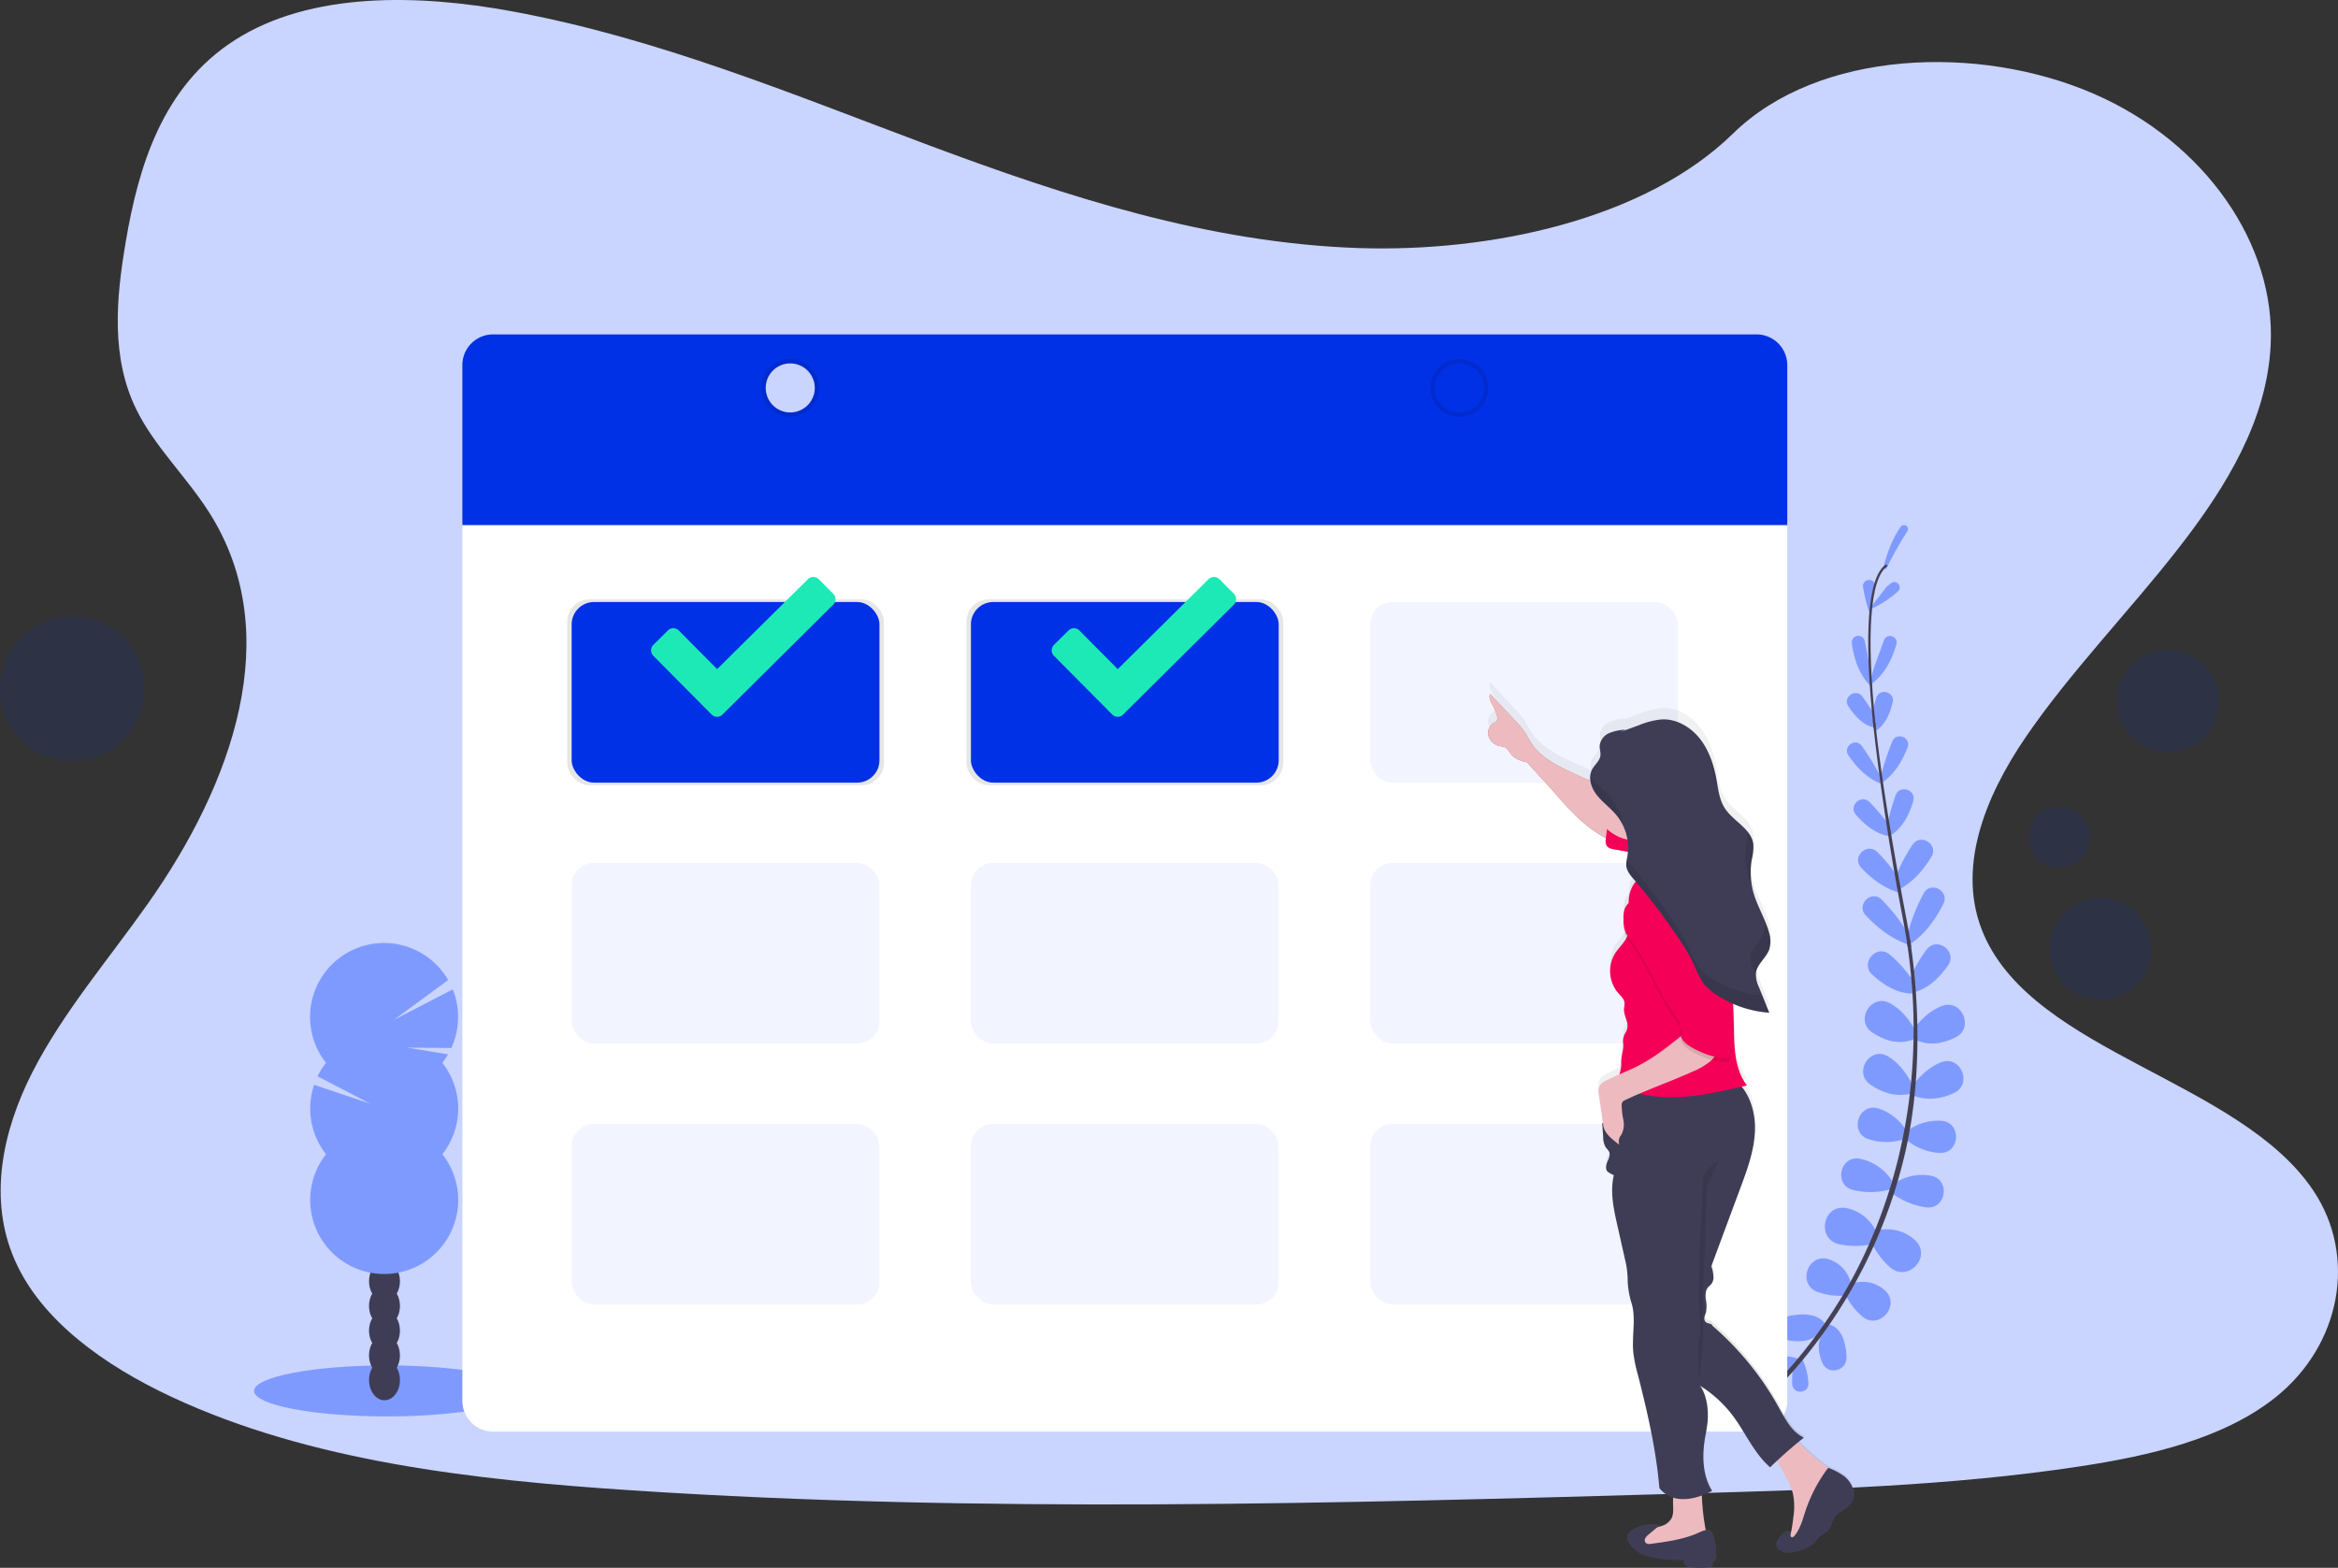 <svg xmlns="http://www.w3.org/2000/svg" xmlns:xlink="http://www.w3.org/1999/xlink" width="903.922" height="606.283" viewBox="0 0 903.922 606.283">
  <rect x="0" y="0" width="903.922" height="606.283" fill="#333333" stroke="none"/>
  <defs>
    <linearGradient id="linear-gradient" x1="0.5" y1="1" x2="0.5" gradientUnits="objectBoundingBox">
      <stop offset="0" stop-color="gray" stop-opacity="0.251"/>
      <stop offset="0.54" stop-color="gray" stop-opacity="0.122"/>
      <stop offset="1" stop-color="gray" stop-opacity="0.102"/>
    </linearGradient>
  </defs>
  <g id="undraw_booking_33fn" transform="translate(0 0.005)">
    <path id="Path_63" data-name="Path 63" d="M561.2,152.547c-57.929-1.934-113.1-19.928-165.793-39.61S290.535,71.448,233.983,61.021c-36.363-6.712-77.958-7.66-107.263,11.1-28.2,18.048-37.308,49.2-42.211,78.117-3.685,21.754-5.848,44.642,4.246,65.009,7.01,14.133,19.459,26.016,28.039,39.556,29.954,47.123,8.812,105.22-23.681,151.233C77.892,427.61,60.219,448.2,48.475,471.173s-17.16,49.3-6.834,72.769c10.19,23.226,34.448,40.673,60.781,52.949C155.81,621.774,218.77,628.91,280.16,632.948c135.9,8.939,272.535,5.071,408.8,1.195,50.423-1.441,101.078-2.89,150.684-10.4,27.551-4.161,55.991-10.789,75.995-26.732,25.388-20.259,31.685-54.567,14.669-79.974-28.536-42.615-107.439-53.172-127.379-98.931-10.983-25.168.3-53.211,16.255-76.553,34.224-50.09,91.593-94.015,94.613-151.264,2.083-39.3-25.5-78.7-68.144-97.3-44.7-19.5-106.678-17.046-139.66,15.235C672.031,141.466,612.355,154.25,561.2,152.547Z" transform="translate(-35.915 -56.63)" fill="#c9d4ff"/>
    <path id="Path_64" data-name="Path 64" d="M934.782,738.2a23.75,23.75,0,0,0-9.7-1.033c-3.984.432-3.422,6.5.578,6.211a28.65,28.65,0,0,0,5.9-1.087Z" transform="translate(-239.195 -212.708)" fill="#7f9aff"/>
    <path id="Path_65" data-name="Path 65" d="M938.885,738.61a23.709,23.709,0,0,1,2.373,9.471c.131,4.007-5.957,4.292-6.234.293a29,29,0,0,1,.262-6Z" transform="translate(-242.088 -213.068)" fill="#7f9aff"/>
    <path id="Path_66" data-name="Path 66" d="M946.5,720.492s-1.95-6.119-13.871-3.745c-5.394,1.071-5.248,8.808.154,9.625h.231C940.881,727.466,943.617,724.345,946.5,720.492Z" transform="translate(-240.639 -207.927)" fill="#7f9aff"/>
    <path id="Path_67" data-name="Path 67" d="M952.248,721.3s6.4.5,6.8,12.638c.185,5.464-7.375,7.12-9.4,2.05a.667.667,0,0,0-.085-.224C946.738,728.359,949.15,724.983,952.248,721.3Z" transform="translate(-245.148 -209.097)" fill="#7f9aff"/>
    <path id="Path_68" data-name="Path 68" d="M959.391,698.038a12.738,12.738,0,0,0-8.6-9.6c-8.068-2.543-12.33,9.525-4.446,12.592a25.185,25.185,0,0,0,10.2,1.48Z" transform="translate(-243.737 -201.478)" fill="#7f9aff"/>
    <path id="Path_69" data-name="Path 69" d="M971.347,672.056s-3.26-7.706-11.713-9.247c-8.962-1.641-11.675,11.821-2.82,13.971a29.554,29.554,0,0,0,12.068.1Z" transform="translate(-245.853 -195.648)" fill="#7f9aff"/>
    <path id="Path_70" data-name="Path 70" d="M979.167,646.539a19.128,19.128,0,0,0-12.33-8.477c-7.706-1.449-10.3,10.087-2.736,12.06a28.773,28.773,0,0,0,14.441-.2Z" transform="translate(-247.731 -189.975)" fill="#7f9aff"/>
    <path id="Path_71" data-name="Path 71" d="M986.667,621.353a19.89,19.89,0,0,0-10.789-8.577c-7.706-2.366-11.513,9.317-3.853,11.86A21.94,21.94,0,0,0,986,624.582Z" transform="translate(-249.629 -184.131)" fill="#7f9aff"/>
    <path id="Path_72" data-name="Path 72" d="M989.647,597.542s-3.083-7.228-9.363-11.051c-7-4.262-13.663,6.165-6.936,10.858,4.146,2.905,9.455,4.909,15.659,3.568Z" transform="translate(-250.251 -177.944)" fill="#7f9aff"/>
    <path id="Path_73" data-name="Path 73" d="M991,570.543s-3.4-7.3-9.918-10.789c-7.29-3.853-13.632,6.8-6.766,11.39,4.493,3,10.1,4.94,16.06,2.6Z" transform="translate(-250.437 -171.852)" fill="#7f9aff"/>
    <path id="Path_74" data-name="Path 74" d="M990.637,545.766a47.272,47.272,0,0,0-9.247-10.519c-5.1-4.169-11.559,3.337-6.728,7.791,4.462,4.092,10.018,7.529,15.759,7.251Z" transform="translate(-250.802 -166.14)" fill="#7f9aff"/>
    <path id="Path_75" data-name="Path 75" d="M988.091,521.127a69.268,69.268,0,0,0-10.45-13.5c-3.992-3.853-9.895,2.019-6.165,6.08,4.308,4.624,10.118,9.417,17.1,11.513Z" transform="translate(-250.19 -159.795)" fill="#7f9aff"/>
    <path id="Path_76" data-name="Path 76" d="M983.835,494.139a61.763,61.763,0,0,0-8.346-10.334c-4.023-3.938-10.088,1.988-6.227,6.08,4.1,4.354,9.4,8.431,15.62,9.818Z" transform="translate(-249.671 -154.322)" fill="#7f9aff"/>
    <path id="Path_77" data-name="Path 77" d="M980.05,468.374a98.484,98.484,0,0,0-8.022-9.532c-3.221-3.321-8.369,1.348-5.333,4.847,3.568,4.115,8.145,7.76,13.409,8.346Z" transform="translate(-249.153 -148.632)" fill="#7f9aff"/>
    <path id="Path_78" data-name="Path 78" d="M975.9,443.224a100.434,100.434,0,0,0-7.706-12.677c-2.412-3.3-7.436.231-5.163,3.622,2.975,4.446,7.1,8.847,12.53,10.966Z" transform="translate(-248.392 -142.1)" fill="#7f9aff"/>
    <path id="Path_79" data-name="Path 79" d="M973.089,412.783s-1.9-3.229-4.624-6.982c-2.512-3.46-7.814.116-5.487,3.7,2.62,4.015,5.9,7.436,9.725,8.115Z" transform="translate(-248.38 -136.404)" fill="#7f9aff"/>
    <path id="Path_80" data-name="Path 80" d="M972.324,389.8l-2.412-12.06a2.536,2.536,0,0,0-5.009.771c.863,6.442,3.083,12.923,7.914,17.177Z" transform="translate(-248.949 -129.821)" fill="#7f9aff"/>
    <path id="Path_81" data-name="Path 81" d="M975.047,349.089h0a2.366,2.366,0,0,0-4.516,1.295,61.054,61.054,0,0,0,2.435,9.864Z" transform="translate(-250.238 -123.385)" fill="#7f9aff"/>
    <path id="Path_82" data-name="Path 82" d="M964.481,700.5a12.738,12.738,0,0,1,12.607,2.712c6.165,5.757-2.173,15.412-8.746,10.1a25.322,25.322,0,0,1-6.342-8.13Z" transform="translate(-248.288 -204.178)" fill="#7f9aff"/>
    <path id="Path_83" data-name="Path 83" d="M977.275,673.807s8.107-1.957,14.38,3.915c6.651,6.227-2.543,16.422-9.548,10.588a29.507,29.507,0,0,1-7.267-9.64Z" transform="translate(-251.233 -198.131)" fill="#7f9aff"/>
    <path id="Path_84" data-name="Path 84" d="M985.5,649.8a19.135,19.135,0,0,1,14.642-3.252c7.706,1.541,5.787,13.2-1.973,12.207a28.829,28.829,0,0,1-13.316-5.587Z" transform="translate(-253.53 -191.875)" fill="#7f9aff"/>
    <path id="Path_85" data-name="Path 85" d="M992.584,622.956a19.868,19.868,0,0,1,13.193-3.938c8.061.7,7.2,12.946-.871,12.438a21.894,21.894,0,0,1-12.946-5.279Z" transform="translate(-255.16 -185.626)" fill="#7f9aff"/>
    <path id="Path_86" data-name="Path 86" d="M995.2,598.865s4.277-6.6,11.1-9.294c7.575-3,12.438,8.353,5.078,11.844-4.624,2.181-10.2,3.283-16.114.886Z" transform="translate(-255.904 -178.766)" fill="#7f9aff"/>
    <path id="Path_87" data-name="Path 87" d="M995.55,570.663s4.323-6.781,11.236-9.371c7.706-2.89,12.63,8.515,5.225,12.176-4.847,2.389-10.665,3.576-16.26.478Z" transform="translate(-255.984 -172.287)" fill="#7f9aff"/>
    <path id="Path_88" data-name="Path 88" d="M993.67,544.761a47.258,47.258,0,0,1,6.781-12.253c4.084-5.171,12.029.771,8.238,6.165-3.483,4.955-8.138,9.494-13.871,10.457Z" transform="translate(-255.553 -165.335)" fill="#7f9aff"/>
    <path id="Path_89" data-name="Path 89" d="M992.9,520.1a68.994,68.994,0,0,1,6.257-15.921c2.767-4.793,10.064-.825,7.583,4.123-2.836,5.664-7.09,11.867-13.208,15.836Z" transform="translate(-255.376 -158.795)" fill="#7f9aff"/>
    <path id="Path_90" data-name="Path 90" d="M987.1,492.108a61.815,61.815,0,0,1,6.365-12.153c3.175-4.624,10.211-.092,7.306,4.685-3.16,5.209-7.614,10.45-13.586,13.1Z" transform="translate(-254.046 -153.293)" fill="#7f9aff"/>
    <path id="Path_91" data-name="Path 91" d="M982.48,467.124a99.041,99.041,0,0,1,3.337-12c1.541-4.369,8.176-2.258,6.866,2.189-1.541,5.225-4.184,10.442-8.723,13.162Z" transform="translate(-252.986 -147.49)" fill="#7f9aff"/>
    <path id="Path_92" data-name="Path 92" d="M979.27,442.148a100.066,100.066,0,0,1,4.624-14.11c1.6-3.761,7.305-1.472,5.857,2.35-1.88,5.009-4.9,10.234-9.694,13.532Z" transform="translate(-252.249 -141.387)" fill="#7f9aff"/>
    <path id="Path_93" data-name="Path 93" d="M974.46,414.353s.724-3.676,2.042-8.122c1.218-4.1,7.413-2.489,6.4,1.665-1.125,4.624-3.082,8.978-6.473,10.889Z" transform="translate(-251.146 -136.278)" fill="#7f9aff"/>
    <path id="Path_94" data-name="Path 94" d="M975.174,389l4.192-11.559a2.537,2.537,0,0,1,4.832,1.541c-1.811,6.242-4.955,12.33-10.388,15.8Z" transform="translate(-250.997 -129.831)" fill="#7f9aff"/>
    <path id="Path_95" data-name="Path 95" d="M980.289,350.538s.655-.524,1.657-1.349a2.078,2.078,0,0,1,2.782,3.082,39.3,39.3,0,0,1-11.4,7.228Z" transform="translate(-250.887 -123.624)" fill="#7f9aff"/>
    <path id="Path_96" data-name="Path 96" d="M981.745,337.294a151.772,151.772,0,0,1,8.361-14.888,1.541,1.541,0,0,0-2.5-1.765c-2.466,3.375-4.886,8.315-6.72,15.574Z" transform="translate(-252.621 -117.077)" fill="#7f9aff"/>
    <path id="Path_97" data-name="Path 97" d="M975.188,402.981l.894-.092c-3.853-35.918-2.227-58.066,4.508-62.358l-.485-.771C972.969,344.33,971.273,366.184,975.188,402.981Z" transform="translate(-250.842 -121.577)" fill="#444053"/>
    <path id="Path_98" data-name="Path 98" d="M988.974,505.937l1.333-.2c-.5-3.321-1.079-6.7-1.726-10.018-5.61-29.152-9.972-56.1-12.153-76.568l-.979-.771c2.188,20.506,6.165,48.387,11.814,77.578C987.9,499.256,988.473,502.624,988.974,505.937Z" transform="translate(-251.373 -139.612)" fill="#444053"/>
    <path id="Path_99" data-name="Path 99" d="M911.676,712.688c.2-.162,20.73-15.867,38.754-45.99a194.194,194.194,0,0,0,22.81-56.864c5.695-25.053,5.856-54.228,1.749-81.554l-1.2.963c9.247,61.326-8.392,108.942-24.852,136.468C931.088,695.557,910.8,711.1,910.59,711.255Z" transform="translate(-236.495 -164.821)" fill="#444053"/>
    <ellipse id="Ellipse_31" data-name="Ellipse 31" cx="51.284" cy="9.864" rx="51.284" ry="9.864" transform="translate(98.23 528)" fill="#7f9aff"/>
    <ellipse id="Ellipse_32" data-name="Ellipse 32" cx="5.972" cy="7.814" rx="5.972" ry="7.814" transform="translate(142.679 525.858)" fill="#3f3d56"/>
    <ellipse id="Ellipse_33" data-name="Ellipse 33" cx="5.972" cy="7.814" rx="5.972" ry="7.814" transform="translate(142.679 516.303)" fill="#3f3d56"/>
    <ellipse id="Ellipse_34" data-name="Ellipse 34" cx="5.972" cy="7.814" rx="5.972" ry="7.814" transform="translate(142.679 506.755)" fill="#3f3d56"/>
    <ellipse id="Ellipse_35" data-name="Ellipse 35" cx="5.972" cy="7.814" rx="5.972" ry="7.814" transform="translate(142.679 497.199)" fill="#3f3d56"/>
    <ellipse id="Ellipse_36" data-name="Ellipse 36" cx="5.972" cy="7.814" rx="5.972" ry="7.814" transform="translate(142.679 487.643)" fill="#3f3d56"/>
    <ellipse id="Ellipse_37" data-name="Ellipse 37" cx="5.972" cy="7.814" rx="5.972" ry="7.814" transform="translate(142.679 478.095)" fill="#3f3d56"/>
    <ellipse id="Ellipse_38" data-name="Ellipse 38" cx="5.972" cy="7.814" rx="5.972" ry="7.814" transform="translate(142.679 468.54)" fill="#3f3d56"/>
    <path id="Path_100" data-name="Path 100" d="M242.522,576.154a28.144,28.144,0,0,0,2.227-3.275l-15.69-2.574,16.954.123a28.62,28.62,0,0,0,.547-22.656L223.8,559.578l20.992-15.412a28.605,28.605,0,1,0-47.239,32,28.893,28.893,0,0,0-3.26,5.217l20.367,10.581-21.7-7.29a28.613,28.613,0,0,0,4.624,26.856,28.605,28.605,0,1,0,44.958,0,28.582,28.582,0,0,0,0-35.363Z" transform="translate(-71.522 -165.179)" fill="#7f9aff"/>
    <path id="Path_101" data-name="Path 101" d="M191.458,612.764a28.513,28.513,0,0,0,6.119,17.678,28.605,28.605,0,1,0,44.958,0C246.372,625.58,191.458,609.551,191.458,612.764Z" transform="translate(-71.535 -184.104)" fill="#7f9aff" opacity="0.1"/>
    <path id="Path_102" data-name="Path 102" d="M267.81,317.87V658.258a11.883,11.883,0,0,0,11.883,11.883H768.162a11.883,11.883,0,0,0,11.883-11.883V317.87Z" transform="translate(-89.051 -116.556)" fill="#fff"/>
    <rect id="Rectangle_61" data-name="Rectangle 61" width="122.451" height="71.875" rx="8.65" transform="translate(219.294 231.784)" opacity="0.1"/>
    <rect id="Rectangle_62" data-name="Rectangle 62" width="122.451" height="71.875" rx="8.65" transform="translate(373.655 231.784)" opacity="0.1"/>
    <rect id="Rectangle_63" data-name="Rectangle 63" width="119.006" height="69.848" rx="8.65" transform="translate(221.012 232.794)" fill="#0031e6"/>
    <rect id="Rectangle_64" data-name="Rectangle 64" width="119.006" height="69.848" rx="8.65" transform="translate(648.741 302.642) rotate(180)" fill="#7f9aff" opacity="0.1"/>
    <rect id="Rectangle_65" data-name="Rectangle 65" width="119.006" height="69.848" rx="8.65" transform="translate(494.38 302.642) rotate(180)" fill="#0031e6"/>
    <rect id="Rectangle_66" data-name="Rectangle 66" width="119.006" height="69.848" rx="8.65" transform="translate(221.012 333.69)" fill="#7f9aff" opacity="0.1"/>
    <rect id="Rectangle_67" data-name="Rectangle 67" width="119.006" height="69.848" rx="8.65" transform="translate(648.741 403.539) rotate(180)" fill="#7f9aff" opacity="0.1"/>
    <rect id="Rectangle_68" data-name="Rectangle 68" width="119.006" height="69.848" rx="8.65" transform="translate(494.38 403.539) rotate(180)" fill="#7f9aff" opacity="0.1"/>
    <rect id="Rectangle_69" data-name="Rectangle 69" width="119.006" height="69.848" rx="8.65" transform="translate(221.012 434.587)" fill="#7f9aff" opacity="0.1"/>
    <rect id="Rectangle_70" data-name="Rectangle 70" width="119.006" height="69.848" rx="8.65" transform="translate(648.741 504.443) rotate(180)" fill="#7f9aff" opacity="0.1"/>
    <rect id="Rectangle_71" data-name="Rectangle 71" width="119.006" height="69.848" rx="8.65" transform="translate(494.38 504.443) rotate(180)" fill="#7f9aff" opacity="0.1"/>
    <path id="Path_103" data-name="Path 103" d="M267.81,236.321v61.842H780.045V236.321a11.883,11.883,0,0,0-11.883-11.891H279.693a11.883,11.883,0,0,0-11.883,11.891Zm126.766,18.294a9.486,9.486,0,1,1,9.486-9.486,9.486,9.486,0,0,1-9.486,9.486Zm258.7,0a9.505,9.505,0,1,0-.015,0Z" transform="translate(-89.051 -95.122)" fill="#0031e6"/>
    <path id="Path_104" data-name="Path 104" d="M428.97,236.74a11.212,11.212,0,1,0,11.2,11.21,11.212,11.212,0,0,0-11.2-11.21Zm0,20.7a9.486,9.486,0,1,1,9.486-9.486,9.486,9.486,0,0,1-9.486,9.486Z" transform="translate(-123.445 -97.946)" opacity="0.1"/>
    <path id="Path_105" data-name="Path 105" d="M764.662,236.74a11.212,11.212,0,1,0,11.212,11.212,11.212,11.212,0,0,0-11.212-11.212Zm0,20.7a9.486,9.486,0,1,1,9.486-9.486,9.486,9.486,0,0,1-9.486,9.486Z" transform="translate(-200.45 -97.946)" opacity="0.1"/>
    <circle id="Ellipse_39" data-name="Ellipse 39" cx="11.767" cy="11.767" r="11.767" transform="translate(784.354 311.843)" fill="#0031e6" opacity="0.1"/>
    <circle id="Ellipse_40" data-name="Ellipse 40" cx="19.728" cy="19.728" r="19.728" transform="translate(818.492 251.404)" fill="#0031e6" opacity="0.1"/>
    <circle id="Ellipse_41" data-name="Ellipse 41" cx="19.728" cy="19.728" r="19.728" transform="translate(792.376 347.13)" fill="#0031e6" opacity="0.1"/>
    <circle id="Ellipse_42" data-name="Ellipse 42" cx="27.935" cy="27.935" r="27.935" transform="translate(0 238.357)" fill="#0031e6" opacity="0.1"/>
    <path id="Path_106" data-name="Path 106" d="M920.408,705.682a24.655,24.655,0,0,0-5.718-3.214,1.18,1.18,0,0,0-.5-.131A87.98,87.98,0,0,1,902.4,692.18c.771-.617,1.48-1.218,2.235-1.811-4.624-2.2-7.19-7.251-9.687-11.806a116.468,116.468,0,0,0-25.692-32.011c-.254-.979-1.742-.771-2.535-1.4a2.035,2.035,0,0,1-.563-1.965c.123-.709.447-1.364.624-2.058a13.9,13.9,0,0,0-.131-5.009c-.185-1.672-.108-3.537,1-4.786.354-.408.809-.724,1.156-1.14a4.346,4.346,0,0,0,.771-3.46,12.281,12.281,0,0,0-.771-3.506q5.664-15.412,11.32-30.878c2.643-7.2,5.31-14.549,5.579-22.224.216-6.165-1.372-12.569-5.1-17.277.678-.162,1.356-.331,2.027-.524-4.408-5.841-4.886-13.578-5-20.938q-.093-5.5-.378-11.012c1.279.563,2.574,1.063,3.9,1.495l1.233.378a42.5,42.5,0,0,0,6.111,1.31c.909.131,1.834.231,2.751.293h0q-1.988-4.978-3.969-9.972a13.625,13.625,0,0,1-1.233-4.678h0v-.308a2.691,2.691,0,0,1,.039-.555,6.1,6.1,0,0,1,.3-1.295,5.856,5.856,0,0,1,.239-.609,10.8,10.8,0,0,1,.986-1.734c.277-.424.586-.832.894-1.248a17.038,17.038,0,0,0,2.767-4.477,8.48,8.48,0,0,0,.424-2.551,12.564,12.564,0,0,0-.231-2.62c-.108-.57-.247-1.148-.4-1.7h0c-.1-.347-.208-.693-.316-1.033l-.093-.277c-.085-.262-.169-.516-.262-.771l-.092-.262c-.1-.277-.2-.547-.308-.825l-.062-.162c-1.472-3.784-3.429-7.39-4.624-11.282a29.75,29.75,0,0,1-.771-3.152c-.054-.27-.092-.547-.139-.817s-.07-.462-.1-.693-.069-.539-.1-.809l-.069-.771c0-.247-.039-.493-.054-.771,0-.47-.046-.94-.054-1.41v-2.142c0-.354.054-.709.085-1.056a1.566,1.566,0,0,1,.054-.5q.077-.771.208-1.541h0c.077-.455.162-.917.254-1.379a18.4,18.4,0,0,0,.432-3.853,3.83,3.83,0,0,0-.054-.771c-.054-.27-.062-.416-.1-.616a1.584,1.584,0,0,1,0-.185,2.04,2.04,0,0,0-.1-.416.777.777,0,0,0-.062-.193c-.023-.062-.085-.27-.131-.4s-.038-.116-.062-.177-.108-.277-.17-.409l-.054-.139c-.077-.17-.162-.331-.247-.493h0a11.353,11.353,0,0,0-1.033-1.6h0c-2.535-3.329-6.751-5.864-9.07-9.533a21.221,21.221,0,0,1-2.6-7.706c-.116-.616-.216-1.233-.324-1.842s-.2-1.21-.308-1.811c-.069-.37-.139-.771-.216-1.11l-.046-.239c-.062-.293-.123-.593-.193-.886l-.046-.208c-.069-.308-.139-.617-.216-.925l-.046-.162c-.077-.324-.162-.647-.247-.971a.63.63,0,0,1,0-.116c-.093-.339-.193-.678-.293-1.017V426.6c-.108-.354-.216-.7-.331-1.048h0c-.116-.354-.239-.717-.37-1.071h0c-.139-.362-.27-.724-.416-1.079h0a28.508,28.508,0,0,0-3.9-6.936c-3.529-4.531-8.985-7.783-14.642-7.567a29,29,0,0,0-8.808,2.235l-7.421,2.736,2.073-.956a17.733,17.733,0,0,0-6.311,1.349,6.13,6.13,0,0,0-3.66,5.017c-.039,1.271.462,2.535.3,3.8-.27,2.088-2.189,3.506-3.183,5.356a6.889,6.889,0,0,0-.771,3.622v.493a.661.661,0,0,0,0,.123v.247c-3.082-1.341-6.165-2.736-9.247-4.231-5.094-2.5-10.249-5.448-13.424-10.2-1.017-1.541-1.8-3.206-2.813-4.732a37.464,37.464,0,0,0-3.853-4.624L783.208,398.9c-.724,1.364.208,2.975.94,4.331a18.59,18.59,0,0,1,1.749,4.516,2.143,2.143,0,0,1-.046,1.58,3.083,3.083,0,0,1-1.295.917,4.624,4.624,0,0,0-1.95,5.294,5.857,5.857,0,0,0,4.369,3.807,7.935,7.935,0,0,1,1.95.478c1.141.563,1.68,1.873,2.5,2.851,1.487,1.788,3.853,2.458,6.111,3.044,3.5,4.038,7.136,7.907,10.634,11.945,5.294,6.111,10.712,12.33,17.616,16.46.717.432,1.449.832,2.189,1.2a1.208,1.208,0,0,1-.039.37,4.177,4.177,0,0,0,.331,2.7c.617.979,1.888,1.271,3.021,1.472l5.225.932a17.868,17.868,0,0,1-.254,2.019c-.069.408-.154.809-.231,1.217h0l-.092.524v.077a1.527,1.527,0,0,1-.054.424c-.054.146,0,.1,0,.146v1.025c.177,2.05,1.541,3.745,2.905,5.31l.732.886a12.327,12.327,0,0,0-2.381,4.994,16.949,16.949,0,0,0-.339,3.476,6.032,6.032,0,0,0-1.541,2.4,10.987,10.987,0,0,0-.4,3.892v1.541a12.949,12.949,0,0,0,.894,5.394c.069.139.147.262.216.393-1.156,2.266-3.082,4.03-4.462,6.165A13.378,13.378,0,0,0,832.728,516c1.056,1.218,2.412,2.389,2.535,4.007a15.021,15.021,0,0,1-.216,2.189c-.123,1.742.678,3.391,1.11,5.078a5.247,5.247,0,0,1-.424,4.208,6.164,6.164,0,0,0-1.056,4.038c.393,2.181-.509,4.362-.663,6.573-.07.948,0,1.911-.085,2.859a16.116,16.116,0,0,1-.562,2.682,1.1,1.1,0,0,1-.077.293c-1.9.84-3.791,1.711-5.61,2.72a4.924,4.924,0,0,0-2.312,2.127,5.457,5.457,0,0,0-.123,2.928l1.641,11.421L826.6,567q.193,2.805.4,5.633a7.6,7.6,0,0,0,1.079,4.076,10.616,10.616,0,0,1,1.164,1.487c.647,1.31-.123,2.836-.694,4.177s-.771,3.244.485,3.969a10.243,10.243,0,0,0,2.1,1.125c-1.541,6.427-.123,13.162,1.31,19.612q1.641,7.4,3.291,14.78a35.864,35.864,0,0,1,.724,6.35v.925a35.579,35.579,0,0,0,1.541,8.646c1.711,5.764.07,12.684.609,18.965a56.248,56.248,0,0,0,1.8,8.931c3.722,14.765,7.043,29.237,8.323,44.418a11.158,11.158,0,0,0,5.333,3.722c-.154,1.865.054,4,0,5.086a8.787,8.787,0,0,1-.416,2.651,6.37,6.37,0,0,1-4.03,3.429c-.539.185-1.087.331-1.641.462l.616-.524a13.763,13.763,0,0,0-10.257,1.8,4.061,4.061,0,0,0-2.027,2.389,3.853,3.853,0,0,0,.709,2.766,12.614,12.614,0,0,0,7.128,5.063,37.393,37.393,0,0,0,8.785,1.225l5.441.316a1.5,1.5,0,0,0,.354,1.934,3.806,3.806,0,0,0,2,.724,25.425,25.425,0,0,0,6.712.1,2.627,2.627,0,0,0,1.541-.555.994.994,0,0,0,0-1.472,1.626,1.626,0,0,0,1.48-1.079,4.378,4.378,0,0,0,.2-1.95c-.146-2.535-.37-6.219-1.688-8.477a2.15,2.15,0,0,0-2.381-1.048,92.47,92.47,0,0,1-1.541-13.671,33.4,33.4,0,0,0,3.961-1.788c-3.784-6.111-3.853-13.871-2.7-20.976a63.546,63.546,0,0,0,1.01-6.789c.254-4.547-.432-9.694-2.951-13.455A48.143,48.143,0,0,1,876.4,680.868c5.325,6.935,8.569,15.335,15.1,21.115q1.287-1.256,2.6-2.5,2.065,3.5,3.907,7.144a27.177,27.177,0,0,1,2.266,5.633,26.056,26.056,0,0,1,.208,9.086q-.27,2.4-.655,4.786a13.024,13.024,0,0,1-.47,2,1.388,1.388,0,0,0-.146-.6c-.409-.717-1.541-.393-2.158.1a9.526,9.526,0,0,0-2.659,3.083,3.321,3.321,0,0,0-.478,1.965,2.9,2.9,0,0,0,1.541,1.927c2.859,1.672,6.45.462,9.517-.771a11.171,11.171,0,0,0,2.4-1.21c1.541-1.11,2.381-2.936,3.915-4.015a22.669,22.669,0,0,0,2.366-1.495c1.426-1.3,1.541-3.5,2.581-5.148,1.726-2.844,5.587-3.576,7.1-6.589C925.086,712.054,923.044,707.855,920.408,705.682Z" transform="translate(-207.089 -135.143)" fill="url(#linear-gradient)"/>
    <path id="Path_107" data-name="Path 107" d="M871.543,812.054a8.592,8.592,0,0,1-.424,2.62,6.334,6.334,0,0,1-4.023,3.383c-1.711.593-3.529.771-5.271,1.287a4.623,4.623,0,0,0-2.058,1.063c-1.541,1.541-.616,4.315,1.187,5.464s4.1,1.11,6.242.963a82.21,82.21,0,0,0,13.5-1.919c1.6-.378,3.475-1.117,3.73-2.743a4.5,4.5,0,0,0-.123-1.541,91.1,91.1,0,0,1-1.734-16.746c0-.37-8.939-.609-9.771-.069C870.934,805.041,871.643,810.158,871.543,812.054Z" transform="translate(-224.658 -227.953)" fill="#edbbbf"/>
    <path id="Path_108" data-name="Path 108" d="M926.491,786.788q2.219,3.676,4.169,7.5a26.546,26.546,0,0,1,2.266,5.556,25.541,25.541,0,0,1,.208,8.962q-.27,2.366-.663,4.724c-.254,1.541-.663,3.291-1.981,4.177a4.562,4.562,0,0,0,3.93.347,11.322,11.322,0,0,0,3.46-2.119c6.6-5.448,11.559-13.362,11.806-21.924a3.477,3.477,0,0,0-.362-1.942,3.851,3.851,0,0,0-1.156-1.033,88.8,88.8,0,0,1-13.663-11.474,1.672,1.672,0,0,0-1-.64,1.733,1.733,0,0,0-.894.254c-2.535,1.272-6.774,3.083-7.829,5.972a4.038,4.038,0,0,1,1.711,1.641Z" transform="translate(-239.75 -222.314)" fill="#edbbbf"/>
    <path id="Path_109" data-name="Path 109" d="M879.049,825.225c-5.548,2.312-11.559,3.144-17.562,3.938a2.4,2.4,0,0,1-2.1-.385,1.6,1.6,0,0,1-.139-1.8,4.7,4.7,0,0,1,1.287-1.418l3.984-3.337a13.872,13.872,0,0,0-10.126,1.742,4.03,4.03,0,0,0-2.019,2.312,3.76,3.76,0,0,0,.709,2.736A12.59,12.59,0,0,0,860.2,834a38.068,38.068,0,0,0,8.777,1.21l5.394.308a1.457,1.457,0,0,0,.362,1.911,3.855,3.855,0,0,0,2,.732,25.691,25.691,0,0,0,6.7.092,2.566,2.566,0,0,0,1.541-.547.971.971,0,0,0,0-1.449,1.626,1.626,0,0,0,1.48-1.071,4.462,4.462,0,0,0,.2-1.919c-.146-2.5-.37-6.165-1.688-8.346S880.914,824.455,879.049,825.225Z" transform="translate(-223.133 -232.177)" fill="#3f3d56"/>
    <path id="Path_110" data-name="Path 110" d="M953.455,796.635a24.791,24.791,0,0,0-5.718-3.167.678.678,0,0,0-1.033.262,58.667,58.667,0,0,0-8.423,16.237c-1.1,3.314-1.973,6.843-4.207,9.525-.293.354-.771.717-1.171.509-.578-.293-.223-1.225-.547-1.788-.4-.709-1.495-.385-2.15.1a9.245,9.245,0,0,0-2.651,3.082,3.083,3.083,0,0,0-.478,1.934,2.851,2.851,0,0,0,1.5,1.9c2.859,1.657,6.45.462,9.509-.771a10.88,10.88,0,0,0,2.4-1.195c1.541-1.086,2.381-2.9,3.915-3.953a22.537,22.537,0,0,0,2.366-1.48c1.418-1.287,1.541-3.452,2.574-5.086,1.726-2.8,5.587-3.522,7.1-6.5C958.125,802.924,956.09,798.778,953.455,796.635Z" transform="translate(-240.274 -225.619)" fill="#3f3d56"/>
    <path id="Path_111" data-name="Path 111" d="M890.4,596.7c6.057,4.547,8.6,12.63,8.33,20.2s-2.928,14.827-5.564,21.924q-5.664,15.235-11.313,30.462a12.561,12.561,0,0,1,.771,3.468,4.261,4.261,0,0,1-.771,3.406c-.354.408-.771.724-1.156,1.125-1.11,1.233-1.179,3.083-1,4.724a13.681,13.681,0,0,1,.131,4.94c-.177.686-.5,1.333-.624,2.027a2.011,2.011,0,0,0,.563,1.942c.771.616,2.312.416,2.535,1.387a115.175,115.175,0,0,1,25.661,31.6c2.5,4.493,5.017,9.471,9.679,11.644a169,169,0,0,0-13.047,11.474c-6.512-5.7-9.756-14-15.073-20.807a47.778,47.778,0,0,0-12.006-10.735c2.52,3.707,3.206,8.793,2.951,13.27a61.582,61.582,0,0,1-1.01,6.7c-1.194,7.013-1.086,14.642,2.7,20.7-4.038,2.1-8.677,3.653-13.185,3.028a11.219,11.219,0,0,1-7.182-4.1c-1.279-14.981-4.624-29.283-8.315-43.825a53.855,53.855,0,0,1-1.8-8.87c-.539-6.165,1.1-13.023-.616-18.711a34.882,34.882,0,0,1-1.541-8.523v-.917a34.933,34.933,0,0,0-.724-6.257l-3.283-14.58c-1.433-6.373-2.867-13.016-1.318-19.358a10.283,10.283,0,0,1-2.1-1.1c-1.256-.717-1.056-2.589-.486-3.915s1.333-2.828.694-4.123a10.061,10.061,0,0,0-1.164-1.472,7.4,7.4,0,0,1-1.079-4.015l-.4-5.564a10.888,10.888,0,0,1,5.487,4.8c-3.036-4.7-1.541-11.405.7-16.537a7.536,7.536,0,0,1,7.074-5.6C865.275,594.385,880.364,589.153,890.4,596.7Z" transform="translate(-220.225 -179.611)" fill="#3f3d56"/>
    <path id="Path_112" data-name="Path 112" d="M895.79,638.93s-6.072,4.053-6.072,7.09-1.541,30.362-1.541,30.362v19.265s1.009,10.126,0,12.653,0,14.172,0,15.69,1.541-15.69,1.541-15.69V690.053l1.541-41.505Z" transform="translate(-231.251 -190.203)" opacity="0.1"/>
    <path id="Path_113" data-name="Path 113" d="M837.77,444.889l-3.537-1.379c-7.228-2.9-14.464-5.8-21.462-9.2-5.086-2.474-10.242-5.394-13.409-10.056-1.017-1.541-1.8-3.16-2.813-4.678a37.312,37.312,0,0,0-3.853-4.57l-9.448-10.1c-.724,1.349.2,2.936.94,4.269a18.5,18.5,0,0,1,1.749,4.462,2.065,2.065,0,0,1-.054,1.541,3,3,0,0,1-1.287.909,4.523,4.523,0,0,0-1.95,5.217,5.818,5.818,0,0,0,4.362,3.761,8.286,8.286,0,0,1,1.95.47c1.141.563,1.68,1.849,2.5,2.813,1.487,1.765,3.853,2.435,6.1,3.005,3.5,3.984,7.128,7.8,10.627,11.783,5.286,6.026,10.7,12.16,17.6,16.244a25.777,25.777,0,0,0,7.945,3.19,128.739,128.739,0,0,1,4.038-17.686Z" transform="translate(-207.099 -136.522)" fill="#a1616a"/>
    <path id="Path_114" data-name="Path 114" d="M837.77,444.889l-3.537-1.379c-7.228-2.9-14.464-5.8-21.462-9.2-5.086-2.474-10.242-5.394-13.409-10.056-1.017-1.541-1.8-3.16-2.813-4.678a37.312,37.312,0,0,0-3.853-4.57l-9.448-10.1c-.724,1.349.2,2.936.94,4.269a18.5,18.5,0,0,1,1.749,4.462,2.065,2.065,0,0,1-.054,1.541,3,3,0,0,1-1.287.909,4.523,4.523,0,0,0-1.95,5.217,5.818,5.818,0,0,0,4.362,3.761,8.286,8.286,0,0,1,1.95.47c1.141.563,1.68,1.849,2.5,2.813,1.487,1.765,3.853,2.435,6.1,3.005,3.5,3.984,7.128,7.8,10.627,11.783,5.286,6.026,10.7,12.16,17.6,16.244a25.777,25.777,0,0,0,7.945,3.19,128.739,128.739,0,0,1,4.038-17.686Z" transform="translate(-207.099 -136.522)" fill="#edbbbf"/>
    <path id="Path_115" data-name="Path 115" d="M844.815,476.608c-1.133-.2-2.4-.478-3.021-1.449a4.061,4.061,0,0,1-.331-2.659,74.563,74.563,0,0,1,3.853-17.031c1.719,3.183,5.1,5.04,8.307,6.712a61.663,61.663,0,0,0,8.924,4.069c-.771-.247-2.659,11.605-3.722,12.33-1.341.94-4.577-.331-6.065-.586Z" transform="translate(-220.618 -148.119)" fill="#f50057"/>
    <circle id="Ellipse_43" data-name="Ellipse 43" cx="16.198" cy="16.198" r="16.198" transform="translate(616.206 292.593)" fill="#edbbbf"/>
    <path id="Path_116" data-name="Path 116" d="M852.22,471.4s10.627,9.109,6.072,15.181-7.09,10.126-1.017,10.634,26.317-10.126,26.317-10.126-18.726-15.181-15.69-24.29S852.22,471.4,852.22,471.4Z" transform="translate(-223.106 -149.205)" fill="#fbbebe"/>
    <path id="Path_117" data-name="Path 117" d="M860.445,489.849a12.569,12.569,0,0,0-9.3,9.355c-1.194,5.456,1.341,11.559-1.048,16.584-1.125,2.389-3.214,4.177-4.624,6.419a13.1,13.1,0,0,0,1.218,15.112c1.056,1.2,2.412,2.366,2.535,3.953a14.523,14.523,0,0,1-.216,2.158c-.123,1.718.678,3.352,1.11,5.017a5.1,5.1,0,0,1-.424,4.146,6,6,0,0,0-1.048,3.984c.385,2.158-.516,4.308-.67,6.489-.069.94,0,1.88-.085,2.82a16.424,16.424,0,0,1-.555,2.643l-1.356,5a55.589,55.589,0,0,0,23.119,4.13c7.12-.139,14.141-1.611,21.107-3.082,2.119-.447,4.238-.894,6.327-1.472-4.408-5.764-4.878-13.4-5-20.652a308.3,308.3,0,0,0-2.7-36.142c2.135-4.03,3.082-8.523,3.961-13a22,22,0,0,0,.493-5.495c-.216-3.853-1.988-7.513-3.722-11-1.588-3.19-3.306-6.55-6.843-7.93a5.441,5.441,0,0,0-5.263.578c-2.674,2.019-1.88,5.5-2.566,8.477-.9,3.853-4.454,6.62-8.238,7.706a26.777,26.777,0,0,1-8.662.809,1.541,1.541,0,0,1-1.094-2.528C858.133,492.553,859.381,491.159,860.445,489.849Z" transform="translate(-221.136 -153.392)" fill="#f50057"/>
    <path id="Path_118" data-name="Path 118" d="M871.641,574.49c-6,4.9-12.06,9.848-18.98,13.316-4.061,2.034-8.377,3.537-12.33,5.726a4.925,4.925,0,0,0-2.312,2.1,5.178,5.178,0,0,0-.123,2.89l1.757,12.114c.485,3.283,3.637,5.394,6.165,7.49a4.435,4.435,0,0,1,.162-2.936,9.8,9.8,0,0,1,.593-.886,8.313,8.313,0,0,0,.855-5.695,31.646,31.646,0,0,1-.671-5.841,1.911,1.911,0,0,1,.817-1.7c8.608-4.138,17.878-7.313,26.578-11.243a28.159,28.159,0,0,0,6.45-3.66,9.924,9.924,0,0,0,3.745-6.219,1.216,1.216,0,0,0-.154-.948,1.286,1.286,0,0,0-.655-.385C879.64,577.195,875.525,575.893,871.641,574.49Z" transform="translate(-219.786 -175.421)" fill="#edbbbf"/>
    <path id="Path_119" data-name="Path 119" d="M857.874,508.518c-2.975.5-6.1,2.042-7.113,4.893a10.875,10.875,0,0,0-.4,3.853,12.532,12.532,0,0,0,.9,5.34,15.087,15.087,0,0,0,1.8,2.62c7.12,9.124,10.7,20.583,17.632,29.854.616.817,1.742,1.88,1.395,2.843a6.881,6.881,0,0,0-.331.771,1.542,1.542,0,0,0,.509,1.349,3.291,3.291,0,0,1,.84,1.225c.131.486-.193,1.117-.694,1.079.832,2.574,3.383,4.077,5.8,5.294,4.023,2.027,8.477,3.622,12.954,3.183.84-3.368,2.011-7.174,1.541-10.6a27.529,27.529,0,0,0-2.581-7.521l-3.013-6.581c-2.566-5.618-5.155-11.274-8.731-16.306a24.655,24.655,0,0,1-3.229-5.2c-.917-2.381-3.437-4.053-4.963-6.1-2.266-3.082-4.624-6.165-7.66-8.392C861.319,509.181,859.362,508.271,857.874,508.518Z" transform="translate(-222.672 -160.278)" opacity="0.1"/>
    <path id="Path_120" data-name="Path 120" d="M857.874,506.548c-2.975.5-6.1,2.042-7.113,4.886a10.933,10.933,0,0,0-.4,3.853,12.53,12.53,0,0,0,.9,5.34,15.086,15.086,0,0,0,1.8,2.62c7.121,9.124,10.7,20.583,17.632,29.854.616.817,1.742,1.88,1.395,2.844a6.912,6.912,0,0,0-.331.771,1.542,1.542,0,0,0,.509,1.349,3.291,3.291,0,0,1,.84,1.225c.131.485-.193,1.117-.694,1.079.832,2.574,3.383,4.077,5.8,5.294,4.023,2.027,8.477,3.622,12.954,3.183.84-3.368,2.011-7.174,1.541-10.6a27.531,27.531,0,0,0-2.581-7.521l-3.013-6.581c-2.566-5.618-5.155-11.274-8.731-16.306a24.534,24.534,0,0,1-3.229-5.209c-.917-2.374-3.437-4.046-4.963-6.088-2.266-3.082-4.624-6.165-7.66-8.392C861.319,507.211,859.362,506.3,857.874,506.548Z" transform="translate(-222.673 -159.827)" fill="#f50057"/>
    <path id="Path_121" data-name="Path 121" d="M847.254,421.618a17.834,17.834,0,0,0-6.3,1.325,6.065,6.065,0,0,0-3.661,4.947c0,1.256.462,2.5.3,3.745-.27,2.065-2.189,3.46-3.175,5.286-1.726,3.175-.385,7.213,1.849,10.018s5.263,4.963,7.56,7.752A20.036,20.036,0,0,1,848,470.814a12.788,12.788,0,0,0-.409,3.368c.177,2.019,1.541,3.691,2.9,5.233a241.723,241.723,0,0,1,18.279,24.321,65.725,65.725,0,0,1,4.5,7.706c1.31,2.759,2.312,5.7,4.13,8.145a21.507,21.507,0,0,0,6.065,5.2,42.832,42.832,0,0,0,19.419,6.265l-3.969-9.841a11.3,11.3,0,0,1-1.195-5.464c.439-3.545,4.015-5.872,5.179-9.247a11.216,11.216,0,0,0-.208-6.781c-1.4-4.986-4.208-9.471-5.718-14.426a29.284,29.284,0,0,1-.863-13.416,20.723,20.723,0,0,0,.624-5.934c-.732-6.026-7.8-8.908-11.066-14.017-2.112-3.283-2.52-7.329-3.229-11.166-1.025-5.6-2.851-11.2-6.381-15.667s-8.97-7.706-14.642-7.467a29.59,29.59,0,0,0-8.8,2.2l-7.429,2.7" transform="translate(-218.842 -139.436)" fill="#3f3d56"/>
    <g id="Group_9" data-name="Group 9" transform="translate(614.81 292.516)" opacity="0.1">
      <path id="Path_122" data-name="Path 122" d="M894.2,438.47c.64,3.46,1.04,7.09,2.659,10.18-.224-1.2-.408-2.412-.632-3.6a44.88,44.88,0,0,0-2.481-8.831C893.943,436.967,894.074,437.715,894.2,438.47Z" transform="translate(-847.442 -436.22)"/>
      <path id="Path_123" data-name="Path 123" d="M911.959,478.336a29.428,29.428,0,0,0,.863,13.424,34.68,34.68,0,0,0,1.264,3.468,29.334,29.334,0,0,1-.1-10.311,20.718,20.718,0,0,0,.624-5.934,9.247,9.247,0,0,0-2-4.624C912.491,475.7,912.182,477.019,911.959,478.336Z" transform="translate(-851.526 -444.969)"/>
      <path id="Path_124" data-name="Path 124" d="M921.149,522.924a37.224,37.224,0,0,0-1.541-4.254,9.455,9.455,0,0,1-.293,4.454c-1.164,3.368-4.747,5.7-5.178,9.247a11.214,11.214,0,0,0,1.194,5.464c.262.655.524,1.318.771,1.973a6.37,6.37,0,0,1,0-.855c.439-3.545,4.015-5.872,5.178-9.247A10.755,10.755,0,0,0,921.149,522.924Z" transform="translate(-852.108 -455.133)"/>
      <path id="Path_125" data-name="Path 125" d="M885.6,534.424a21.578,21.578,0,0,1-6.065-5.209c-1.826-2.443-2.828-5.394-4.138-8.145a64.978,64.978,0,0,0-4.5-7.706,242.038,242.038,0,0,0-18.271-24.328c-.239-.27-.47-.547-.7-.825a7.918,7.918,0,0,0-.177,2.173c.177,2.019,1.541,3.691,2.9,5.232a241.751,241.751,0,0,1,18.279,24.321,65.716,65.716,0,0,1,4.5,7.706c1.31,2.759,2.312,5.7,4.13,8.145a21.507,21.507,0,0,0,6.065,5.2,42.831,42.831,0,0,0,19.419,6.265l-2.7-6.627a42.878,42.878,0,0,1-18.741-6.2Z" transform="translate(-837.804 -448.146)"/>
      <path id="Path_126" data-name="Path 126" d="M841.8,454.682c-2.312-2.79-5.325-4.909-7.56-7.745-.2-.262-.393-.532-.586-.817a11.22,11.22,0,0,0,2.612,7.39c2.235,2.844,5.263,4.963,7.56,7.752a19.269,19.269,0,0,1,2.312,3.514,20.035,20.035,0,0,0-4.339-10.1Z" transform="translate(-833.658 -438.491)"/>
    </g>
    <path id="Path_127" data-name="Path 127" d="M432.916,352.646l-5.587-5.618a2.967,2.967,0,0,0-4.215,0l-35.086,34.762-14.842-14.95a2.959,2.959,0,0,0-4.184,0l-5.649,5.587a3,3,0,0,0,0,4.215l22.54,22.71a2.99,2.99,0,0,0,4.208,0l42.815-42.492a2.967,2.967,0,0,0,0-4.215Z" transform="translate(-110.768 -123.043)" fill="#1de9b6"/>
    <path id="Path_128" data-name="Path 128" d="M633.916,352.646l-5.587-5.618a2.967,2.967,0,0,0-4.215,0l-35.086,34.762-14.842-14.95a2.959,2.959,0,0,0-4.184,0l-5.649,5.587a3,3,0,0,0,0,4.215l22.54,22.71a2.99,2.99,0,0,0,4.208,0l42.815-42.492a2.967,2.967,0,0,0,0-4.215Z" transform="translate(-156.875 -123.043)" fill="#1de9b6"/>
  </g>
</svg>
